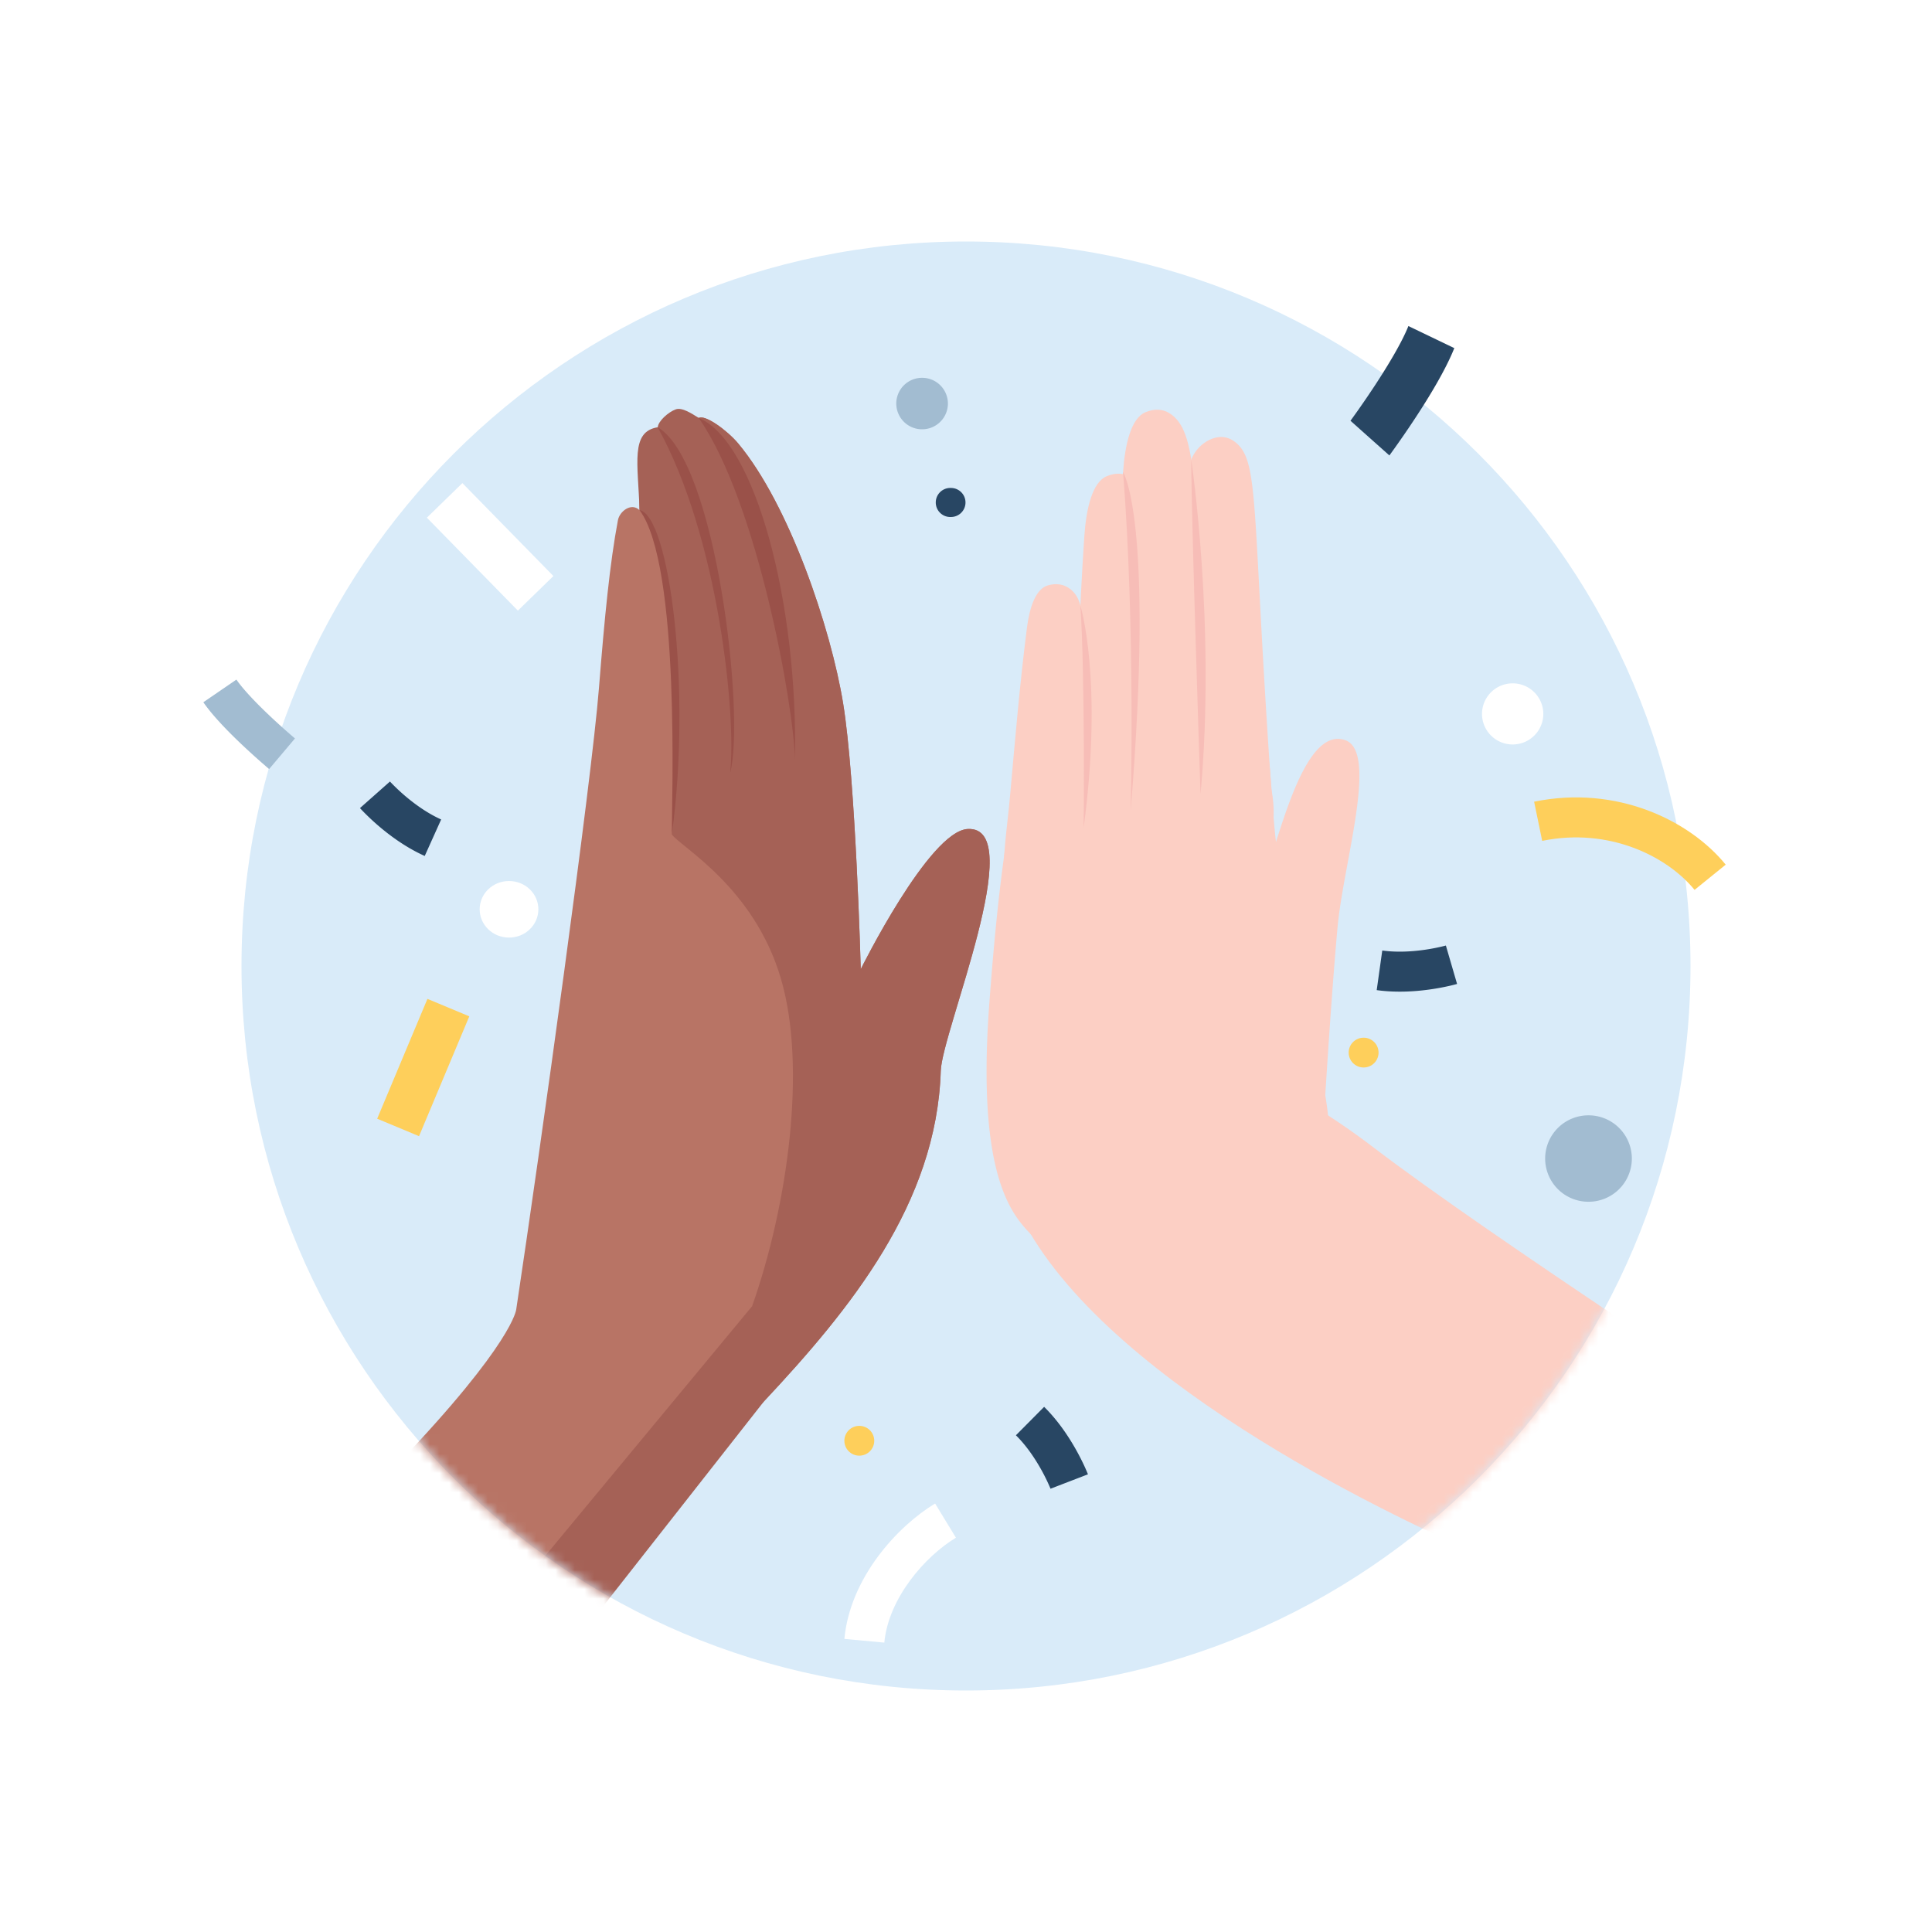 <svg xmlns="http://www.w3.org/2000/svg" width="200" height="200" fill="none"><path fill="#fff" d="M0 0h200v200H0z"/><path fill="#D9EBF9" d="M100 175c41.421 0 75-33.579 75-75s-33.579-75-75-75-75 33.579-75 75 33.579 75 75 75Z"/><path fill="#A2BCD1" d="M95.454 44.44a2.67 2.67 0 0 0 2.674-2.665 2.67 2.67 0 0 0-2.674-2.665 2.669 2.669 0 0 0-2.672 2.665 2.669 2.669 0 0 0 2.672 2.665Z"/><path fill="#284663" d="M98.441 53.519c.833 0 1.507-.673 1.507-1.502 0-.83-.674-1.503-1.507-1.503a1.504 1.504 0 1 0 0 3.005Z"/><path fill="#fff" d="M52.693 97.06c1.678 0 3.038-1.312 3.038-2.93 0-1.617-1.36-2.928-3.038-2.928-1.678 0-3.038 1.311-3.038 2.929 0 1.617 1.36 2.928 3.038 2.928Z"/><path fill="#A2BCD1" d="M164.441 124.406a4.48 4.48 0 0 0 4.487-4.474 4.48 4.48 0 0 0-4.487-4.474 4.48 4.48 0 0 0-4.487 4.474 4.48 4.48 0 0 0 4.487 4.474Z"/><path fill="#284663" d="M125.691 98.083a2.02 2.02 0 0 0 2.023-2.017 2.02 2.02 0 0 0-2.023-2.018 2.02 2.02 0 0 0-2.023 2.017 2.02 2.02 0 0 0 2.023 2.018Z"/><path fill="#fff" d="M156.59 77.067a3.169 3.169 0 0 0 3.173-3.164 3.169 3.169 0 0 0-3.173-3.163 3.168 3.168 0 0 0-3.173 3.163 3.168 3.168 0 0 0 3.173 3.164Z"/><path fill="#FECF5B" d="M141.161 110.506c.855 0 1.547-.69 1.547-1.542 0-.852-.692-1.542-1.547-1.542-.854 0-1.546.69-1.546 1.542 0 .852.692 1.542 1.546 1.542ZM88.955 150.69c.855 0 1.547-.691 1.547-1.543 0-.851-.692-1.542-1.547-1.542-.854 0-1.546.691-1.546 1.542 0 .852.692 1.543 1.546 1.543Z"/><path fill="#fff" d="m47.867 50.01-3.678 3.581 9.422 9.621 3.678-3.58-9.422-9.621Z"/><path fill="#FECF5B" d="m48.582 105.211-4.334-1.807-5.203 12.405 4.334 1.807 5.203-12.405Z"/><path fill="#FECF5B" fill-rule="evenodd" d="M175.42 92.12c-2.81-3.45-8.827-6.498-15.772-5.073l-.837-4.055c8.557-1.757 16.108 1.945 19.833 6.518l-3.224 2.61Z" clip-rule="evenodd"/><path fill="#fff" fill-rule="evenodd" d="M87.409 169.659c.59-6.324 5.479-11.648 9.392-14.017l2.156 3.539c-3.217 1.948-6.984 6.27-7.413 10.862l-4.135-.384Z" clip-rule="evenodd"/><path fill="#284663" fill-rule="evenodd" d="m37.264 83.653 1.552-1.375c1.553-1.375 1.552-1.375 1.552-1.376l.013.015.07.074a20.137 20.137 0 0 0 1.444 1.366c.994.851 2.324 1.825 3.774 2.474l-1.701 3.778c-1.95-.873-3.622-2.12-4.778-3.11a24.223 24.223 0 0 1-1.771-1.677 10.667 10.667 0 0 1-.108-.117l-.031-.034-.01-.011-.004-.004-.002-.003Zm113.572 18.205-.58-1.988-.579-1.988-.019.005-.099.026a20.102 20.102 0 0 1-1.951.39c-1.296.194-2.942.313-4.516.093l-.576 4.101c2.117.296 4.198.127 5.705-.098a24.323 24.323 0 0 0 1.857-.349 17.11 17.11 0 0 0 .691-.173l.045-.013.014-.004.005-.001.003-.001Zm-38.213 50.763-1.937.745-1.937.746-.007-.018-.039-.094a19.935 19.935 0 0 0-.872-1.784c-.632-1.145-1.534-2.522-2.664-3.637l2.922-2.943c1.519 1.5 2.645 3.252 3.38 4.583.373.674.656 1.261.848 1.684.096.212.169.384.221.506l.06.147.017.043.005.014.002.005.001.003Z" clip-rule="evenodd"/><path fill="#A2BCD1" fill-rule="evenodd" d="M25.23 77.262c-1.384-1.3-3.142-3.06-4.18-4.566l3.423-2.344c.76 1.103 2.22 2.596 3.605 3.896a69.781 69.781 0 0 0 2.27 2.037l.143.122.035.03.009.007-1.337 1.585-1.338 1.583-.016-.014-.043-.036-.158-.135a74.064 74.064 0 0 1-2.412-2.165Z" clip-rule="evenodd"/><path fill="#284663" fill-rule="evenodd" d="M146.5 43.29c1.391-2.116 3.132-4.949 4.049-7.253l-4.752-2.285c-.672 1.688-2.11 4.084-3.501 6.2a95.365 95.365 0 0 1-2.304 3.342l-.146.2-.036.05-.009.012 2.013 1.797 2.015 1.794.017-.023.044-.06.162-.224a101.789 101.789 0 0 0 2.448-3.55Z" clip-rule="evenodd"/><mask id="a" width="150" height="150" x="25" y="25" maskUnits="userSpaceOnUse" style="mask-type:alpha"><path fill="#D9EBF9" d="M100 175c41.421 0 75-33.579 75-75s-33.579-75-75-75-75 33.579-75 75 33.579 75 75 75Z"/></mask><g mask="url(#a)"><path fill="#B87465" d="M62.005 71.213c-.778 9.807-6.02 47.423-8.564 64.331 0 0-.273 3.441-12.257 15.993 4.122 4.489 13.599 11.722 18.587 13.967l19.335-20.454c8.906-9.511 17.86-20.479 18.283-34.191.129-4.084 9.155-25.37 2.793-25.04-3.994.207-11.075 14.51-11.075 14.51s-.53-19.602-1.825-27.516c-1.26-7.736-5.563-20.556-10.865-26.903-1.12-1.334-3.419-3.024-4.087-2.638-1.487-.947-1.167 1.798-2.498 2.412-2.578 1.183-3.789 2.296-3.636 7.122-.85-.817-2.056.133-2.227 1.038-.842 4.442-1.39 10.131-1.965 17.37Z"/><path fill="#A56156" d="M97.387 110.854c-.424 13.713-9.375 24.681-18.282 34.192l-17.04 21.704c-1.705-.831-5.286-2.743-7.032-3.99l22.825-27.543c3.705-10.502 5.673-24.803 2.974-33.932-2.79-9.467-10.35-13.593-11.283-14.903.494-4.932 1.85-28.912-3.343-33.578-.155-4.818-.969-8.128 1.885-8.575.044-.638 1.102-1.579 1.863-1.852.655-.235 1.683.448 2.377.89.668-.388 2.973 1.305 4.087 2.637 5.3 6.348 9.597 19.167 10.86 26.905 1.298 7.913 1.828 27.514 1.828 27.514s7.08-14.301 11.074-14.508c6.361-.33-2.664 20.956-2.793 25.039Z"/><path fill="#9A5149" d="M72.331 43.268c6.067 8.657 9.888 29.973 9.959 35.395.345-16.129-4.084-32.98-9.959-35.395Zm-4.249.963c6.319 11.387 8.157 29.88 7.502 35.78 1.578-5.902-1.436-32.292-7.502-35.78m1.465 42.153c2.068-14.985-.236-33.002-3.343-33.577 4.28 5.709 3.318 30.513 3.343 33.577Z"/><path fill="#FCCFC4" d="M142.214 118.804c-19.078-14.58-40.426-16.84-38.772-.218 1.794 17.835 31.063 33.652 45.069 40.241 5.238-3.798 15.463-13.763 19.454-22.081-9.36-6.259-19.762-13.366-25.751-17.942Z"/><path fill="#FCCFC4" d="M132.624 85.498c1.63-4.963 3.72-9.878 6.623-8.88 3.474 1.195-.191 12.729-.794 19.468-.85 9.5-1.514 21.801-1.837 26.139-.323 4.337-4.854 5.814-8.349-4.843-2.248-6.866.251-19.354 4.357-31.884Zm-9.578-36.403a3.865 3.865 0 0 1 2.145-3.555c.852-.403 1.853-.498 2.816.338 2.369 2.056 1.607 7.004 3.594 35.788 0 0 1.524 6.736-2.941 6.708-3.211-.018-5.254-5.192-5.346-14.309-.075-7.39-.218-20.348-.268-24.97Z"/><path fill="#FCCFC4" d="M116.261 48.866c.193-2.88.835-5.578 2.314-6.193.931-.382 2.003-.439 2.996.493 2.438 2.295 2.44 8.493 3.197 39.11 0 0 .258 6.23-4.517 5.984-3.434-.174-5.371-5.762-5.037-15.432.265-7.84.513-16.062 1.047-23.962Z"/><path fill="#FCCFC4" d="M112.251 55.49c.195-2.879.838-5.578 2.314-6.193.929-.381 2.003-.439 2.997.494 2.431 2.296.34 2.216 1.09 32.84 0 0 1.31 7.218-3.466 6.97-3.433-.176-4.327-.473-3.993-10.143.279-7.853.525-16.068 1.058-23.968Z"/><path fill="#FCCFC4" d="M106.312 64.963c.267-2.08.903-4.003 2.161-4.364.802-.229 1.699-.201 2.495.531 1.96 1.806.891 5.53.432 27.803 0 0 .767 3.973-3.158 4.862-5.811 1.319-4.303-4.494-3.673-11.495.509-5.68 1.012-11.631 1.743-17.337Z"/><path fill="#FCCFC4" d="M106.724 127.784c-1.893-1.988-5.608-5.892-4.334-23.558.523-7.23 1.094-12.327 1.586-15.826a7.849 7.849 0 0 1 2.621-4.836 7.83 7.83 0 0 1 5.148-1.923s19.123-8.88 19.69-2.348c.566 6.533.266 6.907 2.145 17.358 1.637 9.135 4.747 18.046 3.848 22.59-1.914 9.748-25.18 14.336-30.704 8.543Z"/><path fill="#F7BDB7" d="M111.842 62.69s2.379 7.684.339 22.983c0 .002.151-15.713-.339-22.983Zm4.419-13.823s3.257 4.918.784 35.083c0 0 .499-18.706-.784-35.083Zm7.057-1.275s2.569 17.158.96 34.612c.002.004-.96-28.432-.96-34.612Z"/></g></svg>
